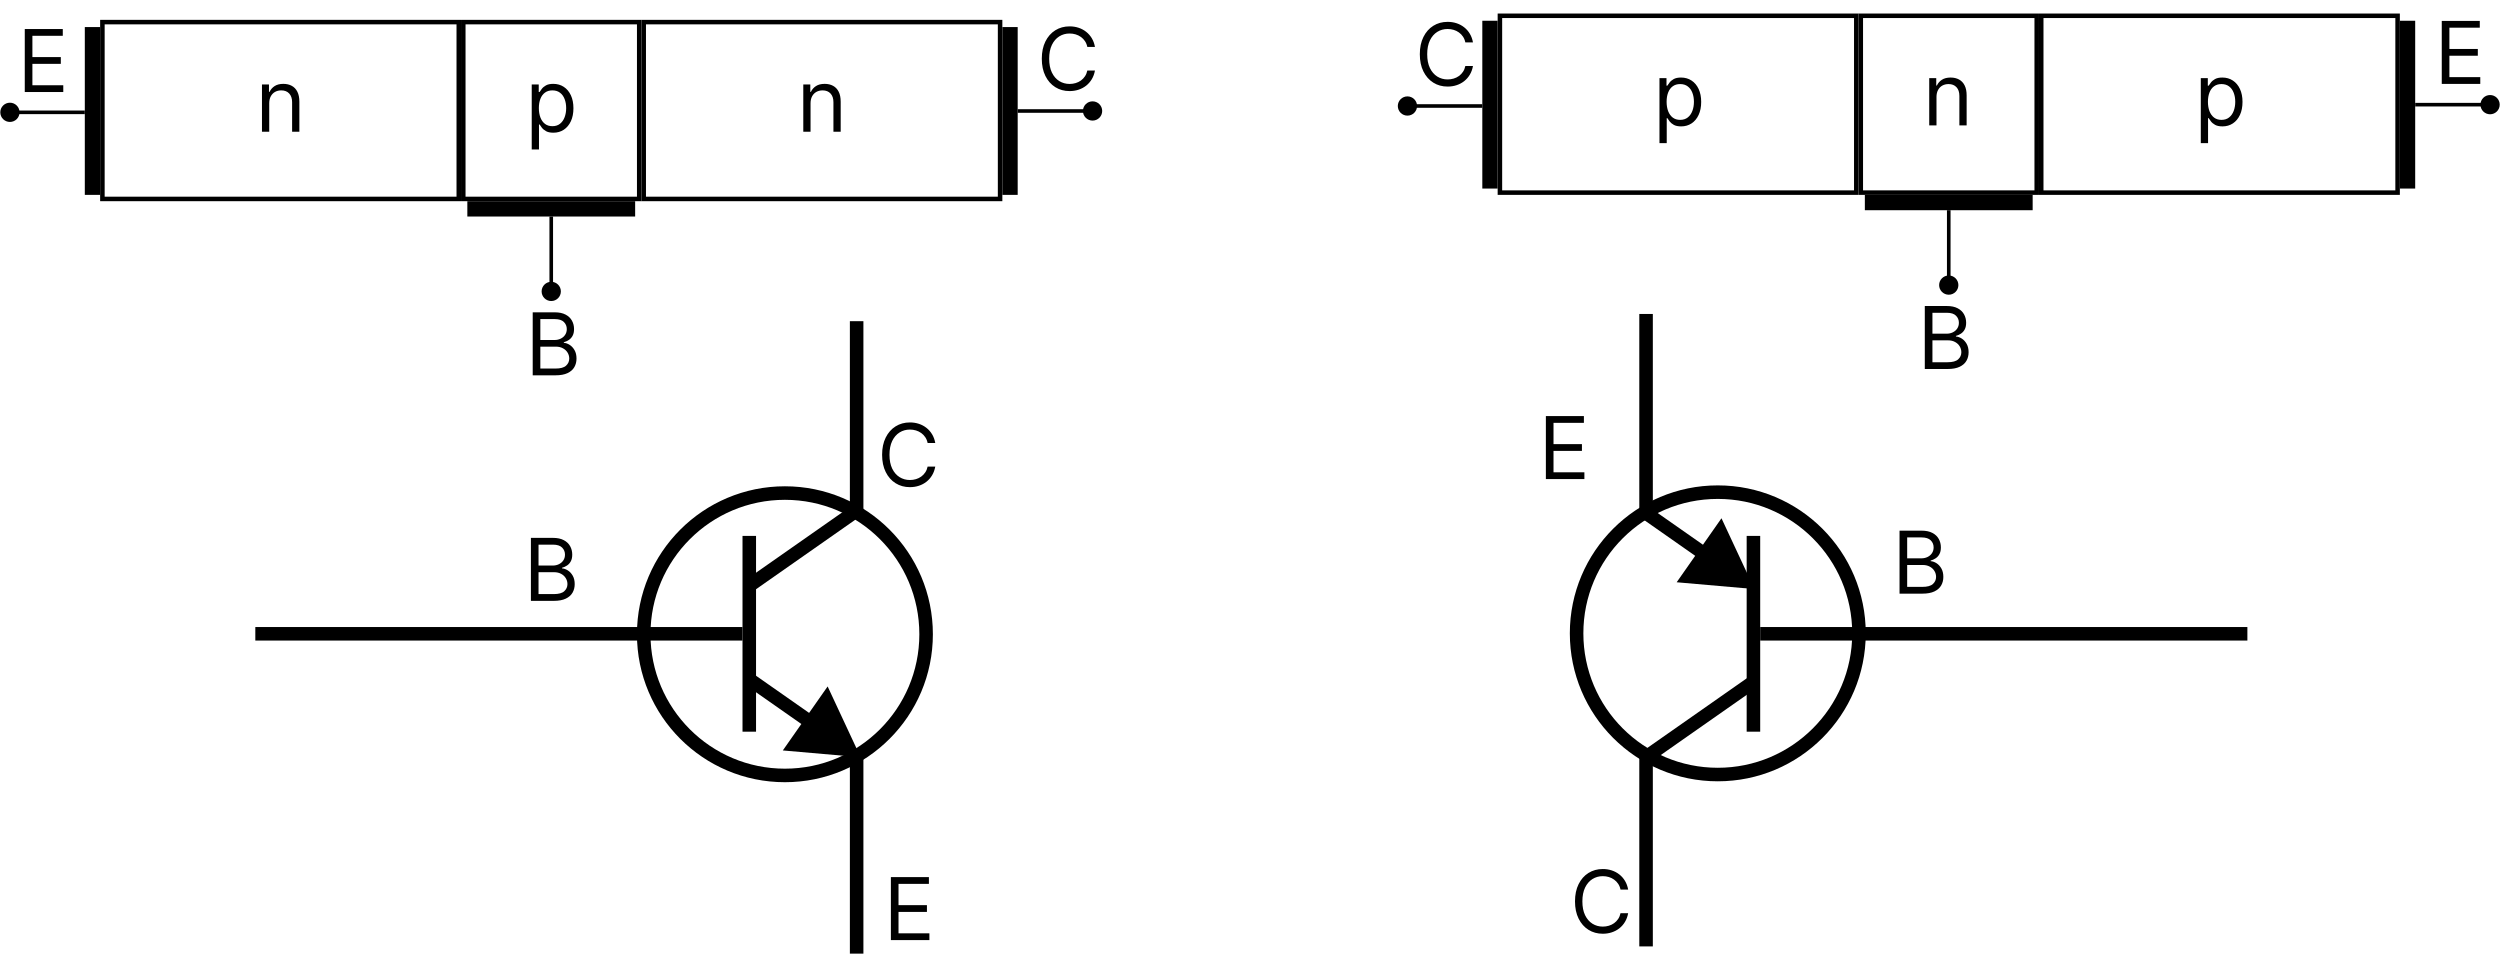 <?xml version="1.0" encoding="UTF-8"?>
<svg xmlns="http://www.w3.org/2000/svg" width="2771" height="1065" viewBox="0 0 2771 1065" fill="none">
  <rect x="113.5" y="24.5" width="395" height="196" stroke="black" stroke-width="5"></rect>
  <rect x="713.5" y="24.5" width="395" height="196" stroke="black" stroke-width="5"></rect>
  <rect x="513.5" y="24.5" width="195" height="196" stroke="black" stroke-width="5"></rect>
  <rect x="94" y="30" width="17" height="186" fill="black"></rect>
  <rect x="1111" y="30" width="17" height="186" fill="black"></rect>
  <rect x="518" y="240" width="17" height="186" transform="rotate(-90 518 240)" fill="black"></rect>
  <path d="M21.667 124.5C21.667 118.609 16.891 113.833 11 113.833C5.109 113.833 0.333 118.609 0.333 124.5C0.333 130.391 5.109 135.167 11 135.167C16.891 135.167 21.667 130.391 21.667 124.5ZM94 122.5L11 122.5V126.5L94 126.5V122.5Z" fill="black"></path>
  <path d="M1200.33 123C1200.33 128.891 1205.11 133.667 1211 133.667C1216.89 133.667 1221.67 128.891 1221.67 123C1221.67 117.109 1216.89 112.333 1211 112.333C1205.11 112.333 1200.33 117.109 1200.33 123ZM1128 125H1211V121H1128V125Z" fill="black"></path>
  <path d="M611 312.333C605.109 312.333 600.333 317.109 600.333 323C600.333 328.891 605.109 333.667 611 333.667C616.891 333.667 621.667 328.891 621.667 323C621.667 317.109 616.891 312.333 611 312.333ZM609 240V323H613V240H609Z" fill="black"></path>
  <path d="M298.409 114.5V146H290.364V93.636H298.136V101.818H298.818C300.045 99.159 301.909 97.023 304.409 95.409C306.909 93.773 310.136 92.954 314.091 92.954C317.636 92.954 320.739 93.682 323.398 95.136C326.057 96.568 328.125 98.75 329.602 101.682C331.08 104.591 331.818 108.273 331.818 112.727V146H323.773V113.273C323.773 109.159 322.705 105.955 320.568 103.659C318.432 101.341 315.5 100.182 311.773 100.182C309.205 100.182 306.909 100.739 304.886 101.852C302.886 102.966 301.307 104.591 300.148 106.727C298.989 108.864 298.409 111.455 298.409 114.5Z" fill="black"></path>
  <path d="M898.409 114.5V146H890.364V93.636H898.136V101.818H898.818C900.045 99.159 901.909 97.023 904.409 95.409C906.909 93.773 910.136 92.954 914.091 92.954C917.636 92.954 920.739 93.682 923.398 95.136C926.057 96.568 928.125 98.75 929.602 101.682C931.08 104.591 931.818 108.273 931.818 112.727V146H923.773V113.273C923.773 109.159 922.705 105.955 920.568 103.659C918.432 101.341 915.5 100.182 911.773 100.182C909.205 100.182 906.909 100.739 904.886 101.852C902.886 102.966 901.307 104.591 900.148 106.727C898.989 108.864 898.409 111.455 898.409 114.5Z" fill="black"></path>
  <path d="M589.364 165.636V93.636H597.136V101.955H598.091C598.682 101.045 599.5 99.886 600.545 98.477C601.614 97.046 603.136 95.773 605.114 94.659C607.114 93.523 609.818 92.954 613.227 92.954C617.636 92.954 621.523 94.057 624.886 96.261C628.25 98.466 630.875 101.591 632.761 105.636C634.648 109.682 635.591 114.455 635.591 119.955C635.591 125.5 634.648 130.307 632.761 134.375C630.875 138.42 628.261 141.557 624.92 143.784C621.58 145.989 617.727 147.091 613.364 147.091C610 147.091 607.307 146.534 605.284 145.42C603.261 144.284 601.705 143 600.614 141.568C599.523 140.114 598.682 138.909 598.091 137.955H597.409V165.636H589.364ZM597.273 119.818C597.273 123.773 597.852 127.261 599.011 130.284C600.17 133.284 601.864 135.636 604.091 137.341C606.318 139.023 609.045 139.864 612.273 139.864C615.636 139.864 618.443 138.977 620.693 137.205C622.966 135.409 624.67 133 625.807 129.977C626.966 126.932 627.545 123.545 627.545 119.818C627.545 116.136 626.977 112.818 625.841 109.864C624.727 106.886 623.034 104.534 620.761 102.807C618.511 101.057 615.682 100.182 612.273 100.182C609 100.182 606.25 101.011 604.023 102.67C601.795 104.307 600.114 106.602 598.977 109.557C597.841 112.489 597.273 115.909 597.273 119.818Z" fill="black"></path>
  <path d="M27.454 102V32.182H69.591V39.682H35.909V63.273H67.409V70.773H35.909V94.5H70.136V102H27.454Z" fill="black"></path>
  <path d="M1213.64 52H1205.18C1204.68 49.568 1203.81 47.432 1202.56 45.591C1201.33 43.75 1199.83 42.205 1198.06 40.955C1196.31 39.682 1194.36 38.727 1192.23 38.091C1190.09 37.455 1187.86 37.136 1185.55 37.136C1181.32 37.136 1177.49 38.205 1174.06 40.341C1170.65 42.477 1167.93 45.625 1165.91 49.784C1163.91 53.943 1162.91 59.045 1162.91 65.091C1162.91 71.136 1163.91 76.239 1165.91 80.398C1167.93 84.557 1170.65 87.704 1174.06 89.841C1177.49 91.977 1181.32 93.046 1185.55 93.046C1187.86 93.046 1190.09 92.727 1192.23 92.091C1194.36 91.454 1196.31 90.511 1198.06 89.261C1199.83 87.989 1201.33 86.432 1202.56 84.591C1203.81 82.727 1204.68 80.591 1205.18 78.182H1213.64C1213 81.75 1211.84 84.943 1210.16 87.761C1208.48 90.579 1206.39 92.977 1203.89 94.954C1201.39 96.909 1198.58 98.398 1195.47 99.421C1192.38 100.443 1189.07 100.955 1185.55 100.955C1179.59 100.955 1174.3 99.5 1169.66 96.591C1165.02 93.682 1161.38 89.546 1158.72 84.182C1156.06 78.818 1154.73 72.454 1154.73 65.091C1154.73 57.727 1156.06 51.364 1158.72 46C1161.38 40.636 1165.02 36.5 1169.66 33.591C1174.3 30.682 1179.59 29.227 1185.55 29.227C1189.07 29.227 1192.38 29.739 1195.47 30.761C1198.58 31.784 1201.39 33.284 1203.89 35.261C1206.39 37.216 1208.48 39.602 1210.16 42.42C1211.84 45.216 1213 48.409 1213.64 52Z" fill="black"></path>
  <path d="M590.455 416V346.182H614.864C619.727 346.182 623.739 347.023 626.898 348.705C630.057 350.364 632.409 352.602 633.955 355.42C635.5 358.216 636.273 361.318 636.273 364.727C636.273 367.727 635.739 370.205 634.67 372.159C633.625 374.114 632.239 375.659 630.511 376.795C628.807 377.932 626.955 378.773 624.955 379.318V380C627.091 380.136 629.239 380.886 631.398 382.25C633.557 383.614 635.364 385.568 636.818 388.114C638.273 390.659 639 393.773 639 397.455C639 400.955 638.205 404.102 636.614 406.898C635.023 409.693 632.511 411.909 629.08 413.545C625.648 415.182 621.182 416 615.682 416H590.455ZM598.909 408.5H615.682C621.205 408.5 625.125 407.432 627.443 405.295C629.784 403.136 630.955 400.523 630.955 397.455C630.955 395.091 630.352 392.909 629.148 390.909C627.943 388.886 626.227 387.273 624 386.068C621.773 384.841 619.136 384.227 616.091 384.227H598.909V408.5ZM598.909 376.864H614.591C617.136 376.864 619.432 376.364 621.477 375.364C623.545 374.364 625.182 372.955 626.386 371.136C627.614 369.318 628.227 367.182 628.227 364.727C628.227 361.659 627.159 359.057 625.023 356.92C622.886 354.761 619.5 353.682 614.864 353.682H598.909V376.864Z" fill="black"></path>
  <rect x="1662.5" y="17.5" width="395" height="196" stroke="black" stroke-width="5"></rect>
  <rect x="2262.5" y="17.5" width="395" height="196" stroke="black" stroke-width="5"></rect>
  <rect x="2062.5" y="17.5" width="195" height="196" stroke="black" stroke-width="5"></rect>
  <rect x="1643" y="23" width="17" height="186" fill="black"></rect>
  <rect x="2660" y="23" width="17" height="186" fill="black"></rect>
  <rect x="2067" y="233" width="17" height="186" transform="rotate(-90 2067 233)" fill="black"></rect>
  <path d="M1570.67 117.5C1570.67 111.609 1565.89 106.833 1560 106.833C1554.11 106.833 1549.33 111.609 1549.33 117.5C1549.33 123.391 1554.11 128.167 1560 128.167C1565.89 128.167 1570.67 123.391 1570.67 117.5ZM1643 115.5L1560 115.5V119.5L1643 119.5V115.5Z" fill="black"></path>
  <path d="M2749.33 116C2749.33 121.891 2754.11 126.667 2760 126.667C2765.89 126.667 2770.67 121.891 2770.67 116C2770.67 110.109 2765.89 105.333 2760 105.333C2754.11 105.333 2749.33 110.109 2749.33 116ZM2677 118H2760V114H2677V118Z" fill="black"></path>
  <path d="M2160 305.333C2154.11 305.333 2149.33 310.109 2149.33 316C2149.33 321.891 2154.11 326.667 2160 326.667C2165.89 326.667 2170.67 321.891 2170.67 316C2170.67 310.109 2165.89 305.333 2160 305.333ZM2158 233V316H2162V233H2158Z" fill="black"></path>
  <path d="M1839.36 158.636V86.636H1847.14V94.954H1848.09C1848.68 94.046 1849.5 92.886 1850.55 91.477C1851.61 90.046 1853.14 88.773 1855.11 87.659C1857.11 86.523 1859.82 85.954 1863.23 85.954C1867.64 85.954 1871.52 87.057 1874.89 89.261C1878.25 91.466 1880.88 94.591 1882.76 98.636C1884.65 102.682 1885.59 107.455 1885.59 112.955C1885.59 118.5 1884.65 123.307 1882.76 127.375C1880.88 131.42 1878.26 134.557 1874.92 136.784C1871.58 138.989 1867.73 140.091 1863.36 140.091C1860 140.091 1857.31 139.534 1855.28 138.42C1853.26 137.284 1851.7 136 1850.61 134.568C1849.52 133.114 1848.68 131.909 1848.09 130.955H1847.41V158.636H1839.36ZM1847.27 112.818C1847.27 116.773 1847.85 120.261 1849.01 123.284C1850.17 126.284 1851.86 128.636 1854.09 130.341C1856.32 132.023 1859.05 132.864 1862.27 132.864C1865.64 132.864 1868.44 131.977 1870.69 130.205C1872.97 128.409 1874.67 126 1875.81 122.977C1876.97 119.932 1877.55 116.545 1877.55 112.818C1877.55 109.136 1876.98 105.818 1875.84 102.864C1874.73 99.886 1873.03 97.534 1870.76 95.807C1868.51 94.057 1865.68 93.182 1862.27 93.182C1859 93.182 1856.25 94.011 1854.02 95.671C1851.8 97.307 1850.11 99.602 1848.98 102.557C1847.84 105.489 1847.27 108.909 1847.27 112.818Z" fill="black"></path>
  <path d="M2439.36 158.636V86.636H2447.14V94.954H2448.09C2448.68 94.046 2449.5 92.886 2450.55 91.477C2451.61 90.046 2453.14 88.773 2455.11 87.659C2457.11 86.523 2459.82 85.954 2463.23 85.954C2467.64 85.954 2471.52 87.057 2474.89 89.261C2478.25 91.466 2480.88 94.591 2482.76 98.636C2484.65 102.682 2485.59 107.455 2485.59 112.955C2485.59 118.5 2484.65 123.307 2482.76 127.375C2480.88 131.42 2478.26 134.557 2474.92 136.784C2471.58 138.989 2467.73 140.091 2463.36 140.091C2460 140.091 2457.31 139.534 2455.28 138.42C2453.26 137.284 2451.7 136 2450.61 134.568C2449.52 133.114 2448.68 131.909 2448.09 130.955H2447.41V158.636H2439.36ZM2447.27 112.818C2447.27 116.773 2447.85 120.261 2449.01 123.284C2450.17 126.284 2451.86 128.636 2454.09 130.341C2456.32 132.023 2459.05 132.864 2462.27 132.864C2465.64 132.864 2468.44 131.977 2470.69 130.205C2472.97 128.409 2474.67 126 2475.81 122.977C2476.97 119.932 2477.55 116.545 2477.55 112.818C2477.55 109.136 2476.98 105.818 2475.84 102.864C2474.73 99.886 2473.03 97.534 2470.76 95.807C2468.51 94.057 2465.68 93.182 2462.27 93.182C2459 93.182 2456.25 94.011 2454.02 95.671C2451.8 97.307 2450.11 99.602 2448.98 102.557C2447.84 105.489 2447.27 108.909 2447.27 112.818Z" fill="black"></path>
  <path d="M2146.41 107.5V139H2138.36V86.636H2146.14V94.818H2146.82C2148.05 92.159 2149.91 90.023 2152.41 88.409C2154.91 86.773 2158.14 85.954 2162.09 85.954C2165.64 85.954 2168.74 86.682 2171.4 88.136C2174.06 89.568 2176.13 91.75 2177.6 94.682C2179.08 97.591 2179.82 101.273 2179.82 105.727V139H2171.77V106.273C2171.77 102.159 2170.7 98.954 2168.57 96.659C2166.43 94.341 2163.5 93.182 2159.77 93.182C2157.2 93.182 2154.91 93.739 2152.89 94.852C2150.89 95.966 2149.31 97.591 2148.15 99.727C2146.99 101.864 2146.41 104.455 2146.41 107.5Z" fill="black"></path>
  <path d="M1632.64 47H1624.18C1623.68 44.568 1622.81 42.432 1621.56 40.591C1620.33 38.75 1618.83 37.205 1617.06 35.955C1615.31 34.682 1613.36 33.727 1611.23 33.091C1609.09 32.455 1606.86 32.136 1604.55 32.136C1600.32 32.136 1596.49 33.205 1593.06 35.341C1589.65 37.477 1586.93 40.625 1584.91 44.784C1582.91 48.943 1581.91 54.045 1581.91 60.091C1581.91 66.136 1582.91 71.239 1584.91 75.398C1586.93 79.557 1589.65 82.704 1593.06 84.841C1596.49 86.977 1600.32 88.046 1604.55 88.046C1606.86 88.046 1609.09 87.727 1611.23 87.091C1613.36 86.454 1615.31 85.511 1617.06 84.261C1618.83 82.989 1620.33 81.432 1621.56 79.591C1622.81 77.727 1623.68 75.591 1624.18 73.182H1632.64C1632 76.75 1630.84 79.943 1629.16 82.761C1627.48 85.579 1625.39 87.977 1622.89 89.954C1620.39 91.909 1617.58 93.398 1614.47 94.421C1611.38 95.443 1608.07 95.954 1604.55 95.954C1598.59 95.954 1593.3 94.5 1588.66 91.591C1584.02 88.682 1580.38 84.546 1577.72 79.182C1575.06 73.818 1573.73 67.454 1573.73 60.091C1573.73 52.727 1575.06 46.364 1577.72 41C1580.38 35.636 1584.02 31.5 1588.66 28.591C1593.3 25.682 1598.59 24.227 1604.55 24.227C1608.07 24.227 1611.38 24.739 1614.47 25.761C1617.58 26.784 1620.39 28.284 1622.89 30.261C1625.39 32.216 1627.48 34.602 1629.16 37.42C1630.84 40.216 1632 43.409 1632.64 47Z" fill="black"></path>
  <path d="M2133.45 409V339.182H2157.86C2162.73 339.182 2166.74 340.023 2169.9 341.705C2173.06 343.364 2175.41 345.602 2176.95 348.42C2178.5 351.216 2179.27 354.318 2179.27 357.727C2179.27 360.727 2178.74 363.205 2177.67 365.159C2176.63 367.114 2175.24 368.659 2173.51 369.795C2171.81 370.932 2169.95 371.773 2167.95 372.318V373C2170.09 373.136 2172.24 373.886 2174.4 375.25C2176.56 376.614 2178.36 378.568 2179.82 381.114C2181.27 383.659 2182 386.773 2182 390.455C2182 393.955 2181.2 397.102 2179.61 399.898C2178.02 402.693 2175.51 404.909 2172.08 406.545C2168.65 408.182 2164.18 409 2158.68 409H2133.45ZM2141.91 401.5H2158.68C2164.2 401.5 2168.13 400.432 2170.44 398.295C2172.78 396.136 2173.95 393.523 2173.95 390.455C2173.95 388.091 2173.35 385.909 2172.15 383.909C2170.94 381.886 2169.23 380.273 2167 379.068C2164.77 377.841 2162.14 377.227 2159.09 377.227H2141.91V401.5ZM2141.91 369.864H2157.59C2160.14 369.864 2162.43 369.364 2164.48 368.364C2166.55 367.364 2168.18 365.955 2169.39 364.136C2170.61 362.318 2171.23 360.182 2171.23 357.727C2171.23 354.659 2170.16 352.057 2168.02 349.92C2165.89 347.761 2162.5 346.682 2157.86 346.682H2141.91V369.864Z" fill="black"></path>
  <path d="M2706.45 93V23.182H2748.59V30.682H2714.91V54.273H2746.41V61.773H2714.91V85.5H2749.14V93H2706.45Z" fill="black"></path>
  <circle cx="870" cy="703" r="156.5" stroke="black" stroke-width="15"></circle>
  <line x1="283" y1="702.5" x2="823" y2="702.5" stroke="black" stroke-width="15"></line>
  <line x1="830.5" y1="811" x2="830.5" y2="594" stroke="black" stroke-width="15"></line>
  <line x1="949.5" y1="1057" x2="949.5" y2="840" stroke="black" stroke-width="15"></line>
  <line x1="949.5" y1="573" x2="949.5" y2="356" stroke="black" stroke-width="15"></line>
  <line x1="827.838" y1="651.057" x2="948.306" y2="566.704" stroke="black" stroke-width="15"></line>
  <path d="M953.949 839.343L917.349 760.855L867.676 831.795L953.949 839.343ZM825.005 758.212L894.354 806.77L902.958 794.483L833.608 745.924L825.005 758.212Z" fill="black"></path>
  <path d="M987.455 1042V972.182H1029.59V979.682H995.909V1003.27H1027.41V1010.77H995.909V1034.5H1030.14V1042H987.455Z" fill="black"></path>
  <path d="M1036.64 491H1028.18C1027.68 488.568 1026.81 486.432 1025.56 484.591C1024.33 482.75 1022.83 481.205 1021.06 479.955C1019.31 478.682 1017.36 477.727 1015.23 477.091C1013.09 476.455 1010.86 476.136 1008.55 476.136C1004.32 476.136 1000.49 477.205 997.057 479.341C993.648 481.477 990.932 484.625 988.909 488.784C986.909 492.943 985.909 498.045 985.909 504.091C985.909 510.136 986.909 515.239 988.909 519.398C990.932 523.557 993.648 526.705 997.057 528.841C1000.49 530.977 1004.32 532.045 1008.55 532.045C1010.86 532.045 1013.09 531.727 1015.23 531.091C1017.36 530.455 1019.31 529.511 1021.06 528.261C1022.83 526.989 1024.33 525.432 1025.56 523.591C1026.81 521.727 1027.68 519.591 1028.18 517.182H1036.64C1036 520.75 1034.84 523.943 1033.16 526.761C1031.48 529.58 1029.39 531.977 1026.89 533.955C1024.39 535.909 1021.58 537.398 1018.47 538.42C1015.38 539.443 1012.07 539.955 1008.55 539.955C1002.59 539.955 997.295 538.5 992.659 535.591C988.023 532.682 984.375 528.545 981.716 523.182C979.057 517.818 977.727 511.455 977.727 504.091C977.727 496.727 979.057 490.364 981.716 485C984.375 479.636 988.023 475.5 992.659 472.591C997.295 469.682 1002.59 468.227 1008.55 468.227C1012.07 468.227 1015.38 468.739 1018.47 469.761C1021.58 470.784 1024.39 472.284 1026.89 474.261C1029.39 476.216 1031.48 478.602 1033.16 481.42C1034.84 484.216 1036 487.409 1036.64 491Z" fill="black"></path>
  <path d="M588.455 666V596.182H612.864C617.727 596.182 621.739 597.023 624.898 598.705C628.057 600.364 630.409 602.602 631.955 605.42C633.5 608.216 634.273 611.318 634.273 614.727C634.273 617.727 633.739 620.205 632.67 622.159C631.625 624.114 630.239 625.659 628.511 626.795C626.807 627.932 624.955 628.773 622.955 629.318V630C625.091 630.136 627.239 630.886 629.398 632.25C631.557 633.614 633.364 635.568 634.818 638.114C636.273 640.659 637 643.773 637 647.455C637 650.955 636.205 654.102 634.614 656.898C633.023 659.693 630.511 661.909 627.08 663.545C623.648 665.182 619.182 666 613.682 666H588.455ZM596.909 658.5H613.682C619.205 658.5 623.125 657.432 625.443 655.295C627.784 653.136 628.955 650.523 628.955 647.455C628.955 645.091 628.352 642.909 627.148 640.909C625.943 638.886 624.227 637.273 622 636.068C619.773 634.841 617.136 634.227 614.091 634.227H596.909V658.5ZM596.909 626.864H612.591C615.136 626.864 617.432 626.364 619.477 625.364C621.545 624.364 623.182 622.955 624.386 621.136C625.614 619.318 626.227 617.182 626.227 614.727C626.227 611.659 625.159 609.057 623.023 606.92C620.886 604.761 617.5 603.682 612.864 603.682H596.909V626.864Z" fill="black"></path>
  <circle cx="1904" cy="702" r="156.5" transform="rotate(-180 1904 702)" stroke="black" stroke-width="15"></circle>
  <line x1="2491" y1="702.5" x2="1951" y2="702.5" stroke="black" stroke-width="15"></line>
  <line x1="1943.5" y1="594" x2="1943.5" y2="811" stroke="black" stroke-width="15"></line>
  <line x1="1824.5" y1="348" x2="1824.5" y2="565" stroke="black" stroke-width="15"></line>
  <line x1="1824.5" y1="832" x2="1824.5" y2="1049" stroke="black" stroke-width="15"></line>
  <line x1="1946.16" y1="753.943" x2="1825.69" y2="838.296" stroke="black" stroke-width="15"></line>
  <path d="M1944.69 652.932L1908.09 574.444L1858.42 645.384L1944.69 652.932ZM1893.7 608.072L1824.35 559.513L1815.75 571.8L1885.1 620.359L1893.7 608.072Z" fill="black"></path>
  <path d="M1804.64 986H1796.18C1795.68 983.568 1794.81 981.432 1793.56 979.591C1792.33 977.75 1790.83 976.205 1789.06 974.955C1787.31 973.682 1785.36 972.727 1783.23 972.091C1781.09 971.455 1778.86 971.136 1776.55 971.136C1772.32 971.136 1768.49 972.205 1765.06 974.341C1761.65 976.477 1758.93 979.625 1756.91 983.784C1754.91 987.943 1753.91 993.045 1753.91 999.091C1753.91 1005.14 1754.91 1010.24 1756.91 1014.4C1758.93 1018.56 1761.65 1021.7 1765.06 1023.84C1768.49 1025.98 1772.32 1027.05 1776.55 1027.05C1778.86 1027.05 1781.09 1026.73 1783.23 1026.09C1785.36 1025.45 1787.31 1024.51 1789.06 1023.26C1790.83 1021.99 1792.33 1020.43 1793.56 1018.59C1794.81 1016.73 1795.68 1014.59 1796.18 1012.18H1804.64C1804 1015.75 1802.84 1018.94 1801.16 1021.76C1799.48 1024.58 1797.39 1026.98 1794.89 1028.95C1792.39 1030.91 1789.58 1032.4 1786.47 1033.42C1783.38 1034.44 1780.07 1034.95 1776.55 1034.95C1770.59 1034.95 1765.3 1033.5 1760.66 1030.59C1756.02 1027.68 1752.38 1023.55 1749.72 1018.18C1747.06 1012.82 1745.73 1006.45 1745.73 999.091C1745.73 991.727 1747.06 985.364 1749.72 980C1752.38 974.636 1756.02 970.5 1760.66 967.591C1765.3 964.682 1770.59 963.227 1776.55 963.227C1780.07 963.227 1783.38 963.739 1786.47 964.761C1789.58 965.784 1792.39 967.284 1794.89 969.261C1797.39 971.216 1799.48 973.602 1801.16 976.42C1802.84 979.216 1804 982.409 1804.64 986Z" fill="black"></path>
  <path d="M1713.45 531V461.182H1755.59V468.682H1721.91V492.273H1753.41V499.773H1721.91V523.5H1756.14V531H1713.45Z" fill="black"></path>
  <path d="M2105.45 658V588.182H2129.86C2134.73 588.182 2138.74 589.023 2141.9 590.705C2145.06 592.364 2147.41 594.602 2148.95 597.42C2150.5 600.216 2151.27 603.318 2151.27 606.727C2151.27 609.727 2150.74 612.205 2149.67 614.159C2148.63 616.114 2147.24 617.659 2145.51 618.795C2143.81 619.932 2141.95 620.773 2139.95 621.318V622C2142.09 622.136 2144.24 622.886 2146.4 624.25C2148.56 625.614 2150.36 627.568 2151.82 630.114C2153.27 632.659 2154 635.773 2154 639.455C2154 642.955 2153.2 646.102 2151.61 648.898C2150.02 651.693 2147.51 653.909 2144.08 655.545C2140.65 657.182 2136.18 658 2130.68 658H2105.45ZM2113.91 650.5H2130.68C2136.2 650.5 2140.13 649.432 2142.44 647.295C2144.78 645.136 2145.95 642.523 2145.95 639.455C2145.95 637.091 2145.35 634.909 2144.15 632.909C2142.94 630.886 2141.23 629.273 2139 628.068C2136.77 626.841 2134.14 626.227 2131.09 626.227H2113.91V650.5ZM2113.91 618.864H2129.59C2132.14 618.864 2134.43 618.364 2136.48 617.364C2138.55 616.364 2140.18 614.955 2141.39 613.136C2142.61 611.318 2143.23 609.182 2143.23 606.727C2143.23 603.659 2142.16 601.057 2140.02 598.92C2137.89 596.761 2134.5 595.682 2129.86 595.682H2113.91V618.864Z" fill="black"></path>
</svg>

